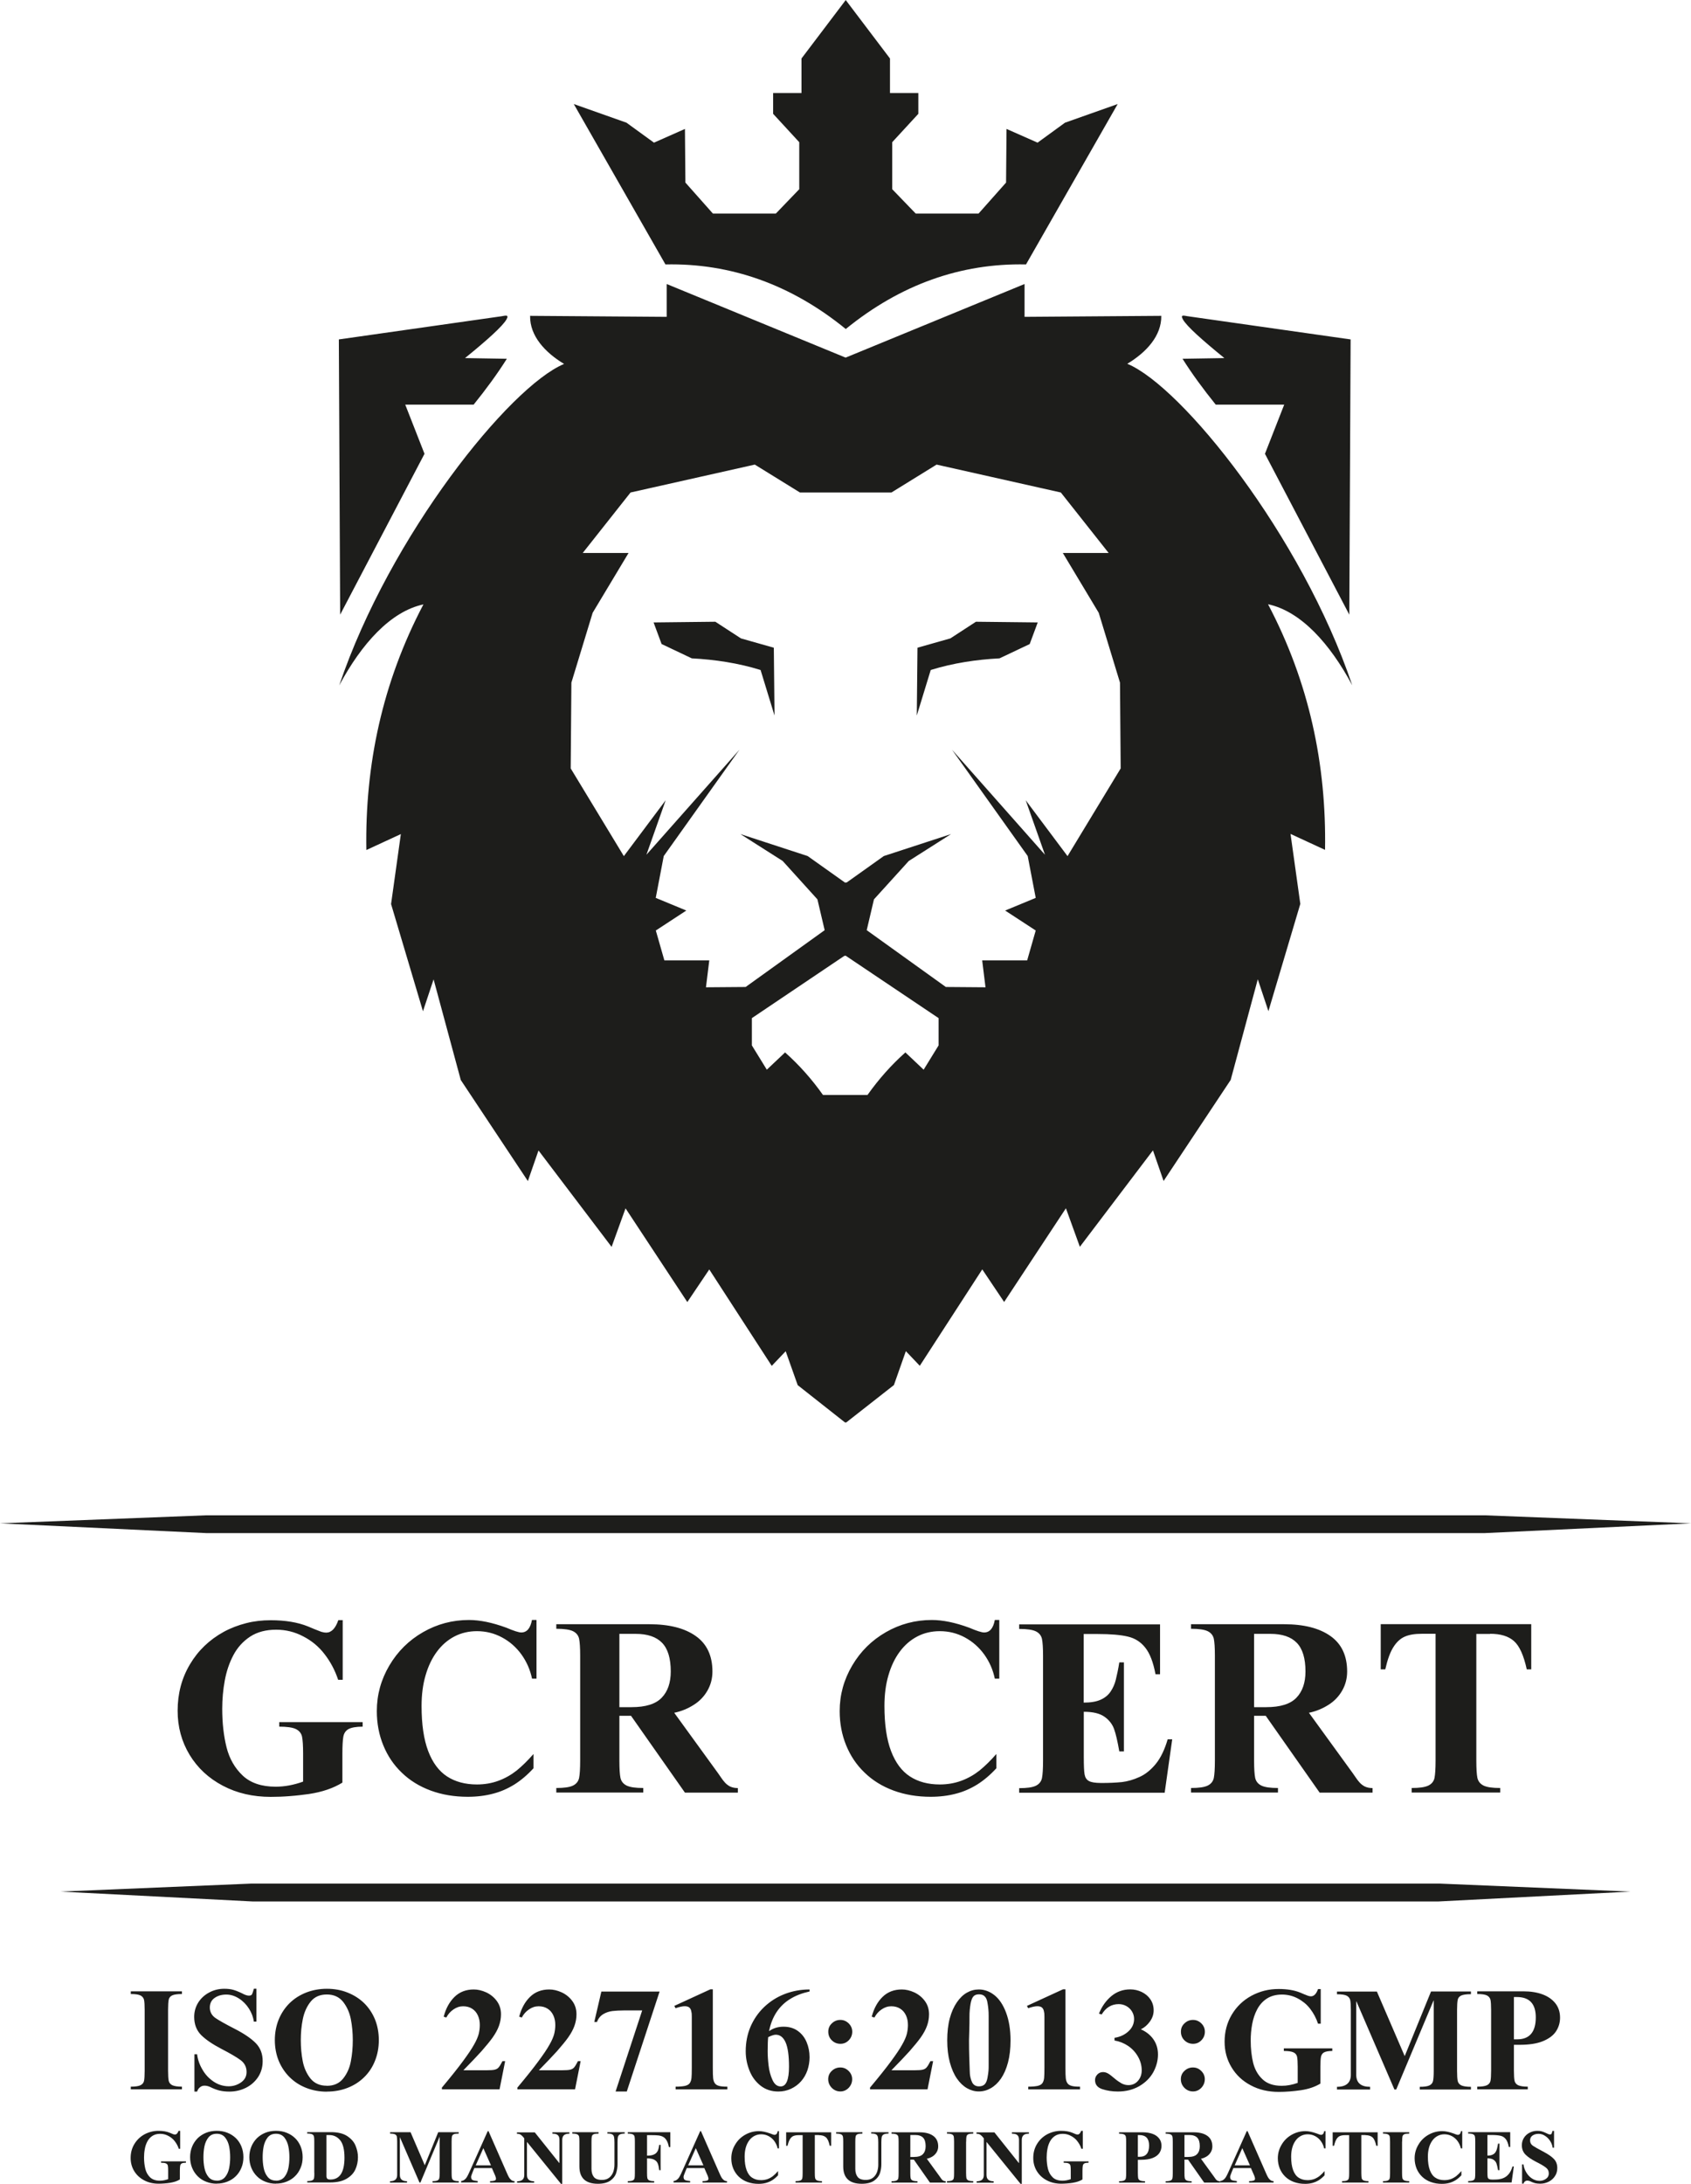 <?xml version="1.0" encoding="UTF-8"?> <svg xmlns="http://www.w3.org/2000/svg" id="katman_1" data-name="katman 1" viewBox="0 0 219.53 283.33"><defs><style> .cls-1 { fill-rule: evenodd; } .cls-1, .cls-2 { fill: #1d1d1b; stroke-width: 0px; } </style></defs><path class="cls-1" d="M109.77,123.99l12.08,8.11v3.54s-1.94,3.15-1.94,3.15l-2.37-2.24c-1.81,1.61-3.45,3.45-4.92,5.52h-2.89s-2.89,0-2.89,0c-1.46-2.07-3.11-3.91-4.92-5.52l-2.37,2.24-1.94-3.15v-3.54s11.99-8.07,11.99-8.07l.17-.03ZM103.83,63.9h5.95s5.95,0,5.95,0l5.86-3.62,16.13,3.62,6.21,7.85h-5.95s4.66,7.76,4.66,7.76l2.76,9.06.09,11.13-6.9,11.38-5.43-7.25,2.5,7.07-12.07-13.63,9.83,13.8,1.04,5.43-3.97,1.64,3.97,2.59-1.11,3.88h-5.84s.43,3.49.43,3.49l-5.15-.04-10.27-7.37.94-4,4.52-4.98,5.49-3.49-8.73,2.85-4.82,3.43-.21.02-4.86-3.45-8.73-2.85,5.49,3.49,4.51,4.98.94,4-10.26,7.37-5.15.04.43-3.49h-5.83s-1.11-3.88-1.11-3.88l3.96-2.59-3.97-1.64,1.04-5.43,9.83-13.8-12.08,13.63,2.5-7.07-5.43,7.25-6.9-11.38.09-11.13,2.76-9.06,4.66-7.76h-5.95s6.21-7.85,6.21-7.85l16.13-3.62,5.86,3.62ZM133.68,83.56l1.04-2.8-8.02-.09-3.32,2.16-4.27,1.21-.09,8.8,1.81-5.91c2.94-.91,5.93-1.35,8.93-1.51l3.93-1.86ZM85.89,83.56l-1.04-2.8,8.02-.09,3.32,2.16,4.27,1.21.09,8.8-1.81-5.91c-2.94-.91-5.93-1.35-8.93-1.51l-3.92-1.86ZM65.13,41.03c.42-.06,1-.27.63.4-.49.89-2.58,2.75-5.39,5.03l5.43.09c-1.22,1.94-2.68,3.93-4.31,5.95h-8.88s2.5,6.38,2.5,6.38l-10.95,20.87-.17-35.71,21.15-3.01ZM68.8,40.98l17.75.13v-4.26s23.23,9.55,23.23,9.55l23.23-9.55v4.26s17.75-.13,17.75-.13c.04,2.6-1.95,4.74-4.41,6.22,7.07,2.94,22.62,22.24,29.2,41.71-2.89-5.39-6.66-9.6-10.93-10.51,5.34,10.14,7.59,20.8,7.4,31.87l-4.48-2.07,1.27,9.08-4.14,13.92-1.38-4.14-3.52,13.06-8.71,13.11-1.38-3.97-9.49,12.51-1.81-5-8.02,12.16-2.84-4.23-8.11,12.51-1.81-1.9-1.55,4.4-6.15,4.82c-.06.05-.18.04-.24,0l-6.1-4.81-1.56-4.4-1.81,1.9-8.11-12.51-2.85,4.23-8.02-12.16-1.81,5-9.49-12.51-1.38,3.97-8.71-13.11-3.53-13.06-1.38,4.14-4.14-13.91,1.27-9.08-4.48,2.07c-.18-11.06,2.07-21.72,7.41-31.87-4.27.91-8.04,5.12-10.93,10.51,6.58-19.47,22.13-38.77,29.19-41.71-2.47-1.49-4.45-3.63-4.41-6.22ZM154.19,41.03l21.15,3.01-.17,35.71-10.95-20.87,2.5-6.38h-8.89c-1.63-2.02-3.09-4.01-4.31-5.95l5.43-.09c-2.8-2.28-4.9-4.13-5.39-5.03-.37-.67.2-.46.62-.4ZM109.79,0l5.75,7.59v4.48s3.68,0,3.68,0v2.7s-3.39,3.68-3.39,3.68v6.1s3.05,3.16,3.05,3.16h8.16s3.57-4.02,3.57-4.02l.06-6.96,4.03,1.78,3.56-2.59,6.84-2.42-11.9,20.81c-8.46-.18-16.31,2.61-23.4,8.38-7.09-5.77-14.95-8.56-23.41-8.38l-11.9-20.81,6.84,2.42,3.57,2.59,4.02-1.78.06,6.96,3.57,4.02h8.17s3.04-3.16,3.04-3.16v-6.1s-3.39-3.68-3.39-3.68v-2.7s3.68,0,3.68,0v-4.48s5.75-7.59,5.75-7.59Z"></path><polygon class="cls-1" points="26.72 196.61 109.74 196.61 192.8 196.61 219.53 197.65 192.69 198.92 109.77 198.92 26.84 198.92 0 197.65 26.72 196.61"></polygon><polygon class="cls-1" points="32.67 244.39 109.74 244.39 186.86 244.39 211.67 245.43 186.75 246.71 109.77 246.71 32.78 246.71 7.86 245.43 32.67 244.39"></polygon><path class="cls-2" d="M193.45,212h-1.79s0,16.44,0,16.44c0,1.06.05,1.8.14,2.24.1.44.36.77.79.99.45.22,1.17.32,2.17.32v.59s-11.49,0-11.49,0v-.59c.99,0,1.7-.1,2.15-.31.44-.21.71-.54.81-.99.09-.45.14-1.2.14-2.27v-16.44s-1.77,0-1.77,0c-.92,0-1.66.12-2.23.37-.57.25-1.06.7-1.47,1.35-.42.65-.77,1.62-1.06,2.9h-.59s0-5.87,0-5.87h19.54s0,5.87,0,5.87h-.58c-.4-1.83-.95-3.05-1.67-3.68-.71-.63-1.74-.94-3.09-.94M162.81,222.63v5.81c0,1.05.05,1.8.14,2.24.1.44.36.77.79.99.45.22,1.17.32,2.17.32v.59s-11.29,0-11.29,0v-.59c1,0,1.72-.1,2.16-.31.43-.21.7-.54.8-.99.09-.45.14-1.2.14-2.27v-13.6c0-1.03-.05-1.77-.14-2.2-.1-.43-.36-.76-.78-.97-.42-.21-1.15-.32-2.18-.32v-.59s12.08,0,12.08,0c2.57,0,4.58.51,6.02,1.53,1.45,1.02,2.17,2.56,2.17,4.61,0,.9-.22,1.73-.65,2.48-.43.75-1.03,1.38-1.79,1.85-.76.48-1.59.83-2.52,1.02l5.69,7.84c.12.18.24.35.36.52.19.28.35.49.48.63.19.23.43.42.71.57.3.14.64.21,1.02.21v.59s-6.87,0-6.87,0l-7-9.97h-1.51ZM162.81,212v9.5s1.58,0,1.58,0c1.84,0,3.14-.41,3.92-1.23.78-.81,1.17-1.95,1.17-3.4,0-1.69-.37-2.93-1.12-3.71-.75-.78-1.89-1.17-3.44-1.17h-2.11ZM140.69,212v8.91c.9,0,1.63-.12,2.19-.37.56-.25.99-.6,1.3-1.06.31-.46.53-.96.67-1.51.07-.3.15-.64.23-1.02.08-.38.16-.8.23-1.26h.6s0,11.55,0,11.55h-.6c-.23-1.31-.45-2.28-.68-2.91-.23-.63-.65-1.17-1.25-1.59-.61-.43-1.5-.64-2.68-.64v5.87c0,1.08.03,1.83.1,2.24.07.41.25.7.56.87.16.09.37.15.61.19.25.04.58.07.99.07.53,0,1.01-.01,1.44-.03.43-.02.86-.05,1.26-.09.74-.09,1.5-.31,2.27-.66.78-.35,1.48-.92,2.12-1.7.64-.79,1.15-1.85,1.54-3.19h.59s-.98,6.93-.98,6.93h-18.89s0-.59,0-.59c1,0,1.72-.1,2.16-.31.43-.21.7-.54.8-.99.09-.45.14-1.2.14-2.27v-13.6c0-1.03-.05-1.77-.14-2.2-.1-.43-.36-.76-.78-.97-.42-.21-1.15-.32-2.18-.32v-.59s18.29,0,18.29,0v6.47s-.59,0-.59,0c-.29-1.55-.73-2.7-1.33-3.45-.59-.75-1.35-1.23-2.28-1.44-.92-.22-2.23-.33-3.92-.33h-1.79ZM129.73,210.19v7.61s-.58,0-.58,0c-.24-1.14-.69-2.18-1.37-3.13-.68-.94-1.52-1.68-2.52-2.22-1.01-.54-2.08-.81-3.25-.81-1.07,0-2.05.23-2.93.69-.88.46-1.64,1.12-2.27,1.97-.64.86-1.13,1.89-1.47,3.07-.35,1.19-.52,2.51-.52,3.98,0,2.4.29,4.35.86,5.85.57,1.5,1.39,2.6,2.45,3.29,1.06.69,2.35,1.04,3.88,1.04.99,0,1.92-.16,2.79-.48.87-.32,1.66-.77,2.38-1.34.71-.58,1.43-1.29,2.17-2.13v1.85c-.8.87-1.63,1.57-2.49,2.11-.86.53-1.78.94-2.77,1.19-.98.26-2.08.4-3.27.4-1.75,0-3.35-.27-4.82-.81-1.46-.54-2.71-1.31-3.75-2.32-1.05-1-1.84-2.18-2.4-3.55-.56-1.37-.84-2.85-.84-4.44,0-2.12.55-4.09,1.63-5.92,1.08-1.83,2.54-3.27,4.37-4.32,1.83-1.05,3.82-1.58,5.96-1.58,1.41,0,3.04.33,4.88,1.01.95.41,1.6.61,1.91.61.73,0,1.19-.54,1.39-1.62h.58ZM80.41,222.63v5.81c0,1.05.05,1.8.14,2.24.1.44.36.77.79.99.45.22,1.17.32,2.17.32v.59s-11.29,0-11.29,0v-.59c1,0,1.72-.1,2.16-.31.43-.21.7-.54.8-.99.09-.45.14-1.2.14-2.27v-13.6c0-1.03-.05-1.77-.14-2.2-.1-.43-.36-.76-.78-.97-.42-.21-1.15-.32-2.18-.32v-.59s12.08,0,12.08,0c2.57,0,4.58.51,6.02,1.53,1.45,1.02,2.17,2.56,2.17,4.61,0,.9-.22,1.73-.65,2.48-.43.75-1.03,1.38-1.79,1.85-.76.48-1.59.83-2.52,1.02l5.69,7.84c.12.18.24.35.36.52.19.28.35.49.48.63.19.23.43.42.71.57.3.14.64.21,1.02.21v.59s-6.87,0-6.87,0l-7-9.97h-1.51ZM80.41,212v9.5s1.58,0,1.58,0c1.84,0,3.14-.41,3.92-1.23.78-.81,1.17-1.95,1.17-3.4,0-1.69-.37-2.93-1.12-3.71-.75-.78-1.89-1.17-3.44-1.17h-2.11ZM69.65,210.19v7.61s-.58,0-.58,0c-.24-1.14-.69-2.18-1.37-3.13-.68-.94-1.52-1.68-2.53-2.22-1.01-.54-2.08-.81-3.25-.81-1.07,0-2.05.23-2.93.69-.88.46-1.64,1.12-2.27,1.97-.64.86-1.13,1.89-1.47,3.07-.35,1.19-.52,2.51-.52,3.98,0,2.4.29,4.35.86,5.85.57,1.5,1.39,2.6,2.45,3.29,1.06.69,2.36,1.04,3.88,1.04.99,0,1.92-.16,2.79-.48.87-.32,1.66-.77,2.38-1.34.71-.58,1.43-1.29,2.17-2.13v1.85c-.8.87-1.63,1.57-2.49,2.11-.86.53-1.78.94-2.77,1.19-.98.26-2.08.4-3.27.4-1.75,0-3.36-.27-4.82-.81-1.46-.54-2.71-1.31-3.75-2.32-1.05-1-1.84-2.18-2.4-3.55-.56-1.37-.84-2.85-.84-4.44,0-2.12.55-4.09,1.63-5.92,1.08-1.83,2.54-3.27,4.37-4.32,1.83-1.05,3.82-1.58,5.96-1.58,1.41,0,3.04.33,4.88,1.01.95.41,1.6.61,1.91.61.73,0,1.19-.54,1.39-1.62h.58ZM44.49,210.19v7.76s-.59,0-.59,0c-.41-1.23-1-2.34-1.76-3.32-.37-.49-.79-.92-1.25-1.31-.46-.38-.97-.72-1.54-1.01-1.08-.57-2.25-.86-3.5-.86-1.33,0-2.46.3-3.38.9-.92.61-1.64,1.4-2.17,2.4-.53,1-.9,2.1-1.12,3.3-.22,1.19-.33,2.41-.33,3.65,0,1.86.19,3.53.56,5.01.37,1.47,1.07,2.69,2.09,3.66,1.02.96,2.45,1.45,4.29,1.45,1.15,0,2.34-.22,3.56-.66v-3.64c0-1.02-.05-1.75-.14-2.2-.1-.44-.37-.77-.8-.98-.44-.21-1.16-.31-2.16-.31v-.59s10.83,0,10.83,0v.59c-.84,0-1.45.11-1.85.32-.36.21-.58.54-.66.99-.08.45-.12,1.18-.12,2.18v3.77c-1.18.73-2.63,1.22-4.35,1.48-.81.11-1.63.21-2.46.27-.84.07-1.67.1-2.49.1-1.16,0-2.26-.12-3.29-.36-1.04-.24-2.01-.6-2.94-1.09-1.84-.97-3.27-2.3-4.31-4.01-1.03-1.71-1.55-3.61-1.55-5.71,0-2.23.53-4.24,1.6-6.03,1.06-1.79,2.53-3.19,4.38-4.21.92-.5,1.9-.87,2.92-1.13,1.02-.26,2.08-.38,3.19-.38,1.89,0,3.5.27,4.82.8l.81.34.92.36c.27.08.48.11.64.11.68,0,1.21-.54,1.58-1.62h.59Z"></path><path class="cls-2" d="M196.54,265.33v3.34c0,.61.03,1.05.08,1.3.06.26.21.45.46.58.26.12.68.19,1.26.19v.35s-6.56,0-6.56,0v-.35c.58,0,1-.06,1.25-.18.25-.12.41-.31.47-.57.05-.26.08-.7.08-1.32v-7.91c0-.6-.03-1.03-.08-1.28-.06-.25-.21-.44-.45-.57-.25-.13-.67-.19-1.27-.19v-.35s5.99,0,5.99,0c.94,0,1.76.13,2.47.39.71.26,1.27.65,1.68,1.16.41.52.61,1.14.61,1.87,0,.66-.18,1.25-.53,1.78-.35.53-.92.95-1.7,1.27-.78.32-1.79.47-3.03.47h-.73ZM196.54,259.11v5.49h.42c1.61,0,2.42-.95,2.42-2.85,0-1.76-.82-2.64-2.46-2.64h-.38ZM182.37,266.76l3.41-8.37h5.18s0,.35,0,.35c-.6,0-1.02.06-1.27.18-.25.12-.4.31-.45.57-.05.26-.08.69-.08,1.29v7.91c0,.61.03,1.05.08,1.3.06.26.21.45.46.58.26.12.68.19,1.26.19v.35s-6.64,0-6.64,0v-.35c.58,0,1-.06,1.25-.18.25-.12.41-.31.47-.57.06-.26.09-.7.09-1.31v-9.14s-.04.04-.04.04l-4.83,11.51h-.23s-4.92-11.4-4.92-11.4l-.04-.04v9.52c0,1.05.6,1.57,1.8,1.57v.35s-4.3,0-4.3,0v-.35c1.2,0,1.8-.53,1.8-1.57v-8.4c0-.6-.03-1.03-.08-1.28-.06-.25-.21-.44-.45-.57-.25-.13-.67-.19-1.27-.19v-.35s5.18,0,5.18,0l3.61,8.37ZM171.46,258.06v4.51s-.35,0-.35,0c-.24-.72-.58-1.36-1.02-1.93-.22-.28-.46-.54-.73-.76-.27-.22-.57-.42-.89-.59-.63-.33-1.31-.5-2.04-.5-.77,0-1.43.18-1.96.52-.54.35-.95.82-1.26,1.4-.31.58-.52,1.22-.65,1.92-.13.69-.19,1.4-.19,2.12,0,1.08.11,2.05.32,2.91.22.86.62,1.57,1.22,2.13.59.56,1.42.84,2.49.84.67,0,1.36-.13,2.07-.38v-2.11c0-.59-.03-1.02-.08-1.28-.06-.26-.21-.45-.47-.57-.26-.12-.68-.18-1.25-.18v-.34s6.29,0,6.29,0v.34c-.48,0-.84.06-1.08.19-.21.12-.34.32-.39.58-.05.26-.07.69-.07,1.27v2.19c-.69.42-1.53.71-2.53.86-.47.07-.95.12-1.43.16-.49.04-.97.06-1.45.06-.67,0-1.31-.07-1.92-.21-.6-.14-1.17-.35-1.71-.64-1.07-.56-1.9-1.34-2.5-2.34-.6-.99-.9-2.1-.9-3.32,0-1.3.31-2.46.93-3.51.62-1.04,1.47-1.86,2.55-2.45.54-.29,1.1-.51,1.69-.66.6-.15,1.21-.22,1.86-.22,1.1,0,2.04.16,2.8.47l.47.2.53.21c.16.05.28.07.38.07.39,0,.7-.32.92-.94h.35ZM154.88,265.18c-.43,0-.8-.15-1.11-.45-.31-.3-.46-.68-.46-1.12s.15-.79.46-1.08c.31-.3.68-.45,1.11-.45.41,0,.77.15,1.08.45.3.3.46.66.46,1.08,0,.43-.15.8-.45,1.11-.3.31-.66.46-1.08.46ZM154.88,271.36c-.44,0-.81-.16-1.12-.47-.3-.31-.46-.68-.46-1.12,0-.42.15-.78.46-1.07.31-.3.68-.45,1.11-.45s.77.15,1.08.45c.3.3.46.65.46,1.07s-.15.8-.45,1.12c-.3.31-.66.47-1.08.47ZM143.01,261.37l-.34-.11c.38-.94.92-1.69,1.61-2.27.7-.58,1.52-.87,2.45-.87.52,0,1.01.11,1.48.33.47.23.85.54,1.13.95.28.41.43.89.43,1.44,0,.51-.16.99-.48,1.44-.32.45-.71.79-1.18,1.02.7.31,1.24.74,1.63,1.3.39.56.59,1.21.59,1.96,0,.81-.21,1.57-.61,2.31-.41.73-1.01,1.33-1.81,1.8-.8.46-1.73.7-2.8.7-.73,0-1.4-.11-2.02-.31-.62-.21-.93-.6-.93-1.18,0-.27.1-.51.3-.72.2-.21.45-.31.74-.31.24,0,.46.07.68.2.22.13.49.35.82.63.14.12.29.24.47.36.18.12.33.21.44.28.28.14.57.22.88.22.51,0,.93-.19,1.25-.56.32-.38.48-.83.48-1.35,0-.62-.16-1.22-.48-1.78-.32-.57-.75-1.03-1.29-1.4-.54-.36-1.12-.59-1.76-.7v-.35c.72-.11,1.32-.39,1.81-.84.49-.45.73-.99.73-1.61,0-.34-.09-.66-.27-.96-.18-.3-.43-.54-.74-.71-.31-.17-.64-.25-.99-.25-.94,0-1.69.46-2.23,1.38ZM138.32,258.12v10.17c0,.64.01,1.08.04,1.34.03.26.09.48.21.65.11.17.29.29.55.36.25.07.62.1,1.09.1v.35s-6.72,0-6.72,0v-.35c.52,0,.93-.04,1.22-.1.29-.07.5-.19.61-.35.12-.17.2-.39.23-.67.01-.12.02-.29.03-.52,0-.23.01-.5.01-.81v-6.22s0-.16,0-.16v-.13s0-.11,0-.11c0-.12,0-.23-.01-.34,0-.1-.02-.2-.04-.28-.03-.24-.11-.42-.24-.55-.13-.13-.34-.2-.63-.2-.29,0-.69.09-1.19.26l-.16-.3,4.68-2.15h.31ZM127.1,270.7c.31,0,.56-.09.74-.27.17-.18.29-.46.36-.85.07-.38.11-.69.13-.91.02-.22.02-.49.02-.79v-3.17c0-.48,0-.98,0-1.51,0-.53,0-1.07,0-1.64,0-.33-.01-.62-.04-.89-.02-.26-.06-.51-.1-.74-.06-.43-.18-.72-.37-.9-.17-.18-.41-.27-.74-.27-.31,0-.54.08-.71.25-.17.17-.29.48-.38.93-.05.26-.08.53-.11.81-.03.28-.04.59-.04.92,0,.58,0,1.12-.02,1.62-.01.5-.02.98-.04,1.42,0,.77.01,1.48.03,2.12.02.65.04,1.23.06,1.74,0,.36.03.68.09.95.06.27.14.5.24.69.18.32.46.49.87.49ZM127.07,271.36c-.53,0-1.04-.14-1.53-.42-.49-.28-.93-.7-1.31-1.25-.38-.55-.69-1.25-.92-2.1-.23-.86-.34-1.81-.34-2.86s.11-2.03.33-2.85c.22-.82.53-1.51.92-2.08.39-.57.83-.99,1.31-1.26.49-.28,1-.41,1.55-.41.72,0,1.4.25,2.02.74.62.49,1.13,1.25,1.51,2.26.38,1.02.58,2.22.58,3.6,0,1.08-.11,2.04-.33,2.87-.22.84-.53,1.53-.91,2.09-.39.56-.83.97-1.32,1.25-.49.28-1.01.42-1.55.42ZM120.43,271.09h-7.48s0-.23,0-.23c1.18-1.41,2.09-2.55,2.72-3.41.32-.43.6-.83.86-1.21.25-.37.45-.7.6-.97.31-.54.5-1,.6-1.38.09-.37.14-.76.14-1.16,0-.45-.08-.86-.25-1.23-.17-.37-.41-.66-.74-.87-.32-.21-.72-.32-1.17-.32-.44,0-.86.13-1.26.41-.4.27-.7.62-.93,1.05l-.35-.11c.28-1.06.74-1.91,1.4-2.56.66-.65,1.5-.97,2.51-.97.52,0,1.07.13,1.62.38.55.26,1.01.63,1.37,1.12.36.49.54,1.06.54,1.72,0,.52-.09,1.01-.26,1.49-.17.48-.44.98-.82,1.52-.34.48-.83,1.07-1.45,1.78-.56.62-1.35,1.45-2.35,2.47h3.07c.43,0,.76-.02.97-.07.22-.05.39-.14.52-.29.13-.15.3-.42.5-.82h.35s-.73,3.68-.73,3.68ZM109.1,265.18c-.43,0-.8-.15-1.11-.45-.31-.3-.46-.68-.46-1.12,0-.43.15-.79.46-1.08.31-.3.68-.45,1.11-.45.41,0,.77.15,1.08.45.3.3.46.66.46,1.08,0,.43-.15.8-.45,1.11-.3.31-.66.46-1.08.46ZM109.1,271.36c-.44,0-.81-.16-1.12-.47-.3-.31-.46-.68-.46-1.12,0-.42.15-.78.46-1.07.31-.3.68-.45,1.11-.45s.77.15,1.08.45c.3.3.46.65.46,1.07,0,.43-.15.8-.45,1.12-.3.31-.66.47-1.08.47ZM99.73,264.3c-.02.18-.04.41-.05.7-.01.28-.02.66-.02,1.14,0,.57.04,1.19.12,1.86.08.67.24,1.29.5,1.86.26.57.61.85,1.07.85.72,0,1.08-.86,1.08-2.57,0-1.43-.15-2.48-.44-3.14-.29-.66-.72-1-1.28-1-.22,0-.54.1-.97.31ZM105.1,258.12v.27c-.96.21-1.8.53-2.51.97-.71.43-1.3,1-1.77,1.7-.46.7-.79,1.52-.98,2.48.54-.39,1.16-.58,1.88-.58.72,0,1.34.18,1.84.54.51.36.89.84,1.15,1.45.26.61.39,1.27.39,1.97,0,.59-.1,1.16-.28,1.7-.19.54-.46,1.01-.82,1.42-.36.41-.79.73-1.3.97-.51.24-1.07.36-1.66.36-.88,0-1.65-.25-2.29-.75-.64-.5-1.13-1.15-1.45-1.96-.32-.8-.49-1.64-.49-2.51,0-1.15.21-2.21.62-3.18.42-.97,1-1.82,1.77-2.56.77-.73,1.66-1.3,2.67-1.69,1.01-.39,2.09-.59,3.23-.59ZM92.54,258.12v10.17c0,.64.01,1.08.04,1.34.03.26.09.48.21.65.11.17.29.29.55.36.25.07.62.1,1.09.1v.35s-6.72,0-6.72,0v-.35c.52,0,.93-.04,1.22-.1.29-.07.5-.19.61-.35.12-.17.2-.39.23-.67.01-.12.02-.29.03-.52,0-.23.01-.5.01-.81v-6.22s0-.16,0-.16v-.13s0-.11,0-.11c0-.12,0-.23-.01-.34,0-.1-.02-.2-.04-.28-.03-.24-.11-.42-.24-.55-.13-.13-.34-.2-.63-.2-.29,0-.69.09-1.19.26l-.16-.3,4.68-2.15h.31ZM79.92,271.36l3.45-10.51h-2.38c-.57,0-1.08.03-1.5.08-.43.06-.83.19-1.19.41-.36.22-.63.55-.8,1.01h-.35s.92-3.95.92-3.95h7.56s-4.26,12.97-4.26,12.97h-1.45ZM74.65,271.09h-7.48s0-.23,0-.23c1.18-1.41,2.09-2.55,2.72-3.41.32-.43.6-.83.86-1.21.25-.37.45-.7.6-.97.31-.54.5-1,.6-1.38.09-.37.14-.76.14-1.16,0-.45-.08-.86-.25-1.23-.17-.37-.41-.66-.74-.87-.32-.21-.72-.32-1.17-.32-.44,0-.86.13-1.26.41-.4.27-.7.62-.93,1.05l-.34-.11c.28-1.06.74-1.91,1.4-2.56.66-.65,1.5-.97,2.51-.97.52,0,1.07.13,1.62.38.55.26,1.01.63,1.37,1.12.36.49.54,1.06.54,1.72,0,.52-.09,1.01-.26,1.49-.17.48-.44.98-.82,1.52-.34.48-.83,1.07-1.45,1.78-.56.62-1.35,1.45-2.35,2.47h3.07c.43,0,.76-.02.98-.07.22-.05.39-.14.52-.29.13-.15.3-.42.5-.82h.35s-.73,3.68-.73,3.68ZM64.85,271.09h-7.48s0-.23,0-.23c1.18-1.41,2.09-2.55,2.72-3.41.32-.43.6-.83.86-1.21.25-.37.45-.7.6-.97.31-.54.5-1,.6-1.38.09-.37.14-.76.14-1.16,0-.45-.08-.86-.25-1.23-.17-.37-.41-.66-.74-.87-.32-.21-.72-.32-1.17-.32-.44,0-.86.13-1.26.41-.4.27-.7.62-.93,1.05l-.34-.11c.28-1.06.74-1.91,1.4-2.56.66-.65,1.5-.97,2.51-.97.52,0,1.07.13,1.62.38.55.26,1.01.63,1.37,1.12.36.49.54,1.06.54,1.72,0,.52-.09,1.01-.26,1.49-.17.48-.44.98-.82,1.52-.34.48-.83,1.07-1.45,1.78-.56.62-1.35,1.45-2.35,2.47h3.07c.43,0,.76-.02.98-.07.22-.05.39-.14.52-.29.13-.15.3-.42.5-.82h.35s-.73,3.68-.73,3.68ZM42.43,270.63c.9,0,1.61-.31,2.11-.93.5-.62.85-1.38,1.01-2.26.17-.88.25-1.79.25-2.73,0-.93-.08-1.83-.25-2.71-.17-.88-.51-1.63-1.01-2.27-.51-.63-1.21-.95-2.11-.95s-1.61.31-2.11.94c-.5.63-.83,1.38-1.01,2.26-.18.88-.26,1.79-.26,2.72,0,.94.08,1.85.25,2.73.17.88.51,1.63,1.01,2.26.51.62,1.21.93,2.11.93ZM42.43,271.39c-.94,0-1.83-.16-2.65-.48-.83-.32-1.55-.78-2.17-1.39-.61-.6-1.09-1.32-1.43-2.14-.33-.82-.5-1.72-.5-2.68,0-.96.17-1.85.5-2.67.34-.82.81-1.53,1.41-2.12.6-.59,1.32-1.05,2.15-1.38.83-.32,1.73-.49,2.69-.49.97,0,1.87.16,2.69.49.83.33,1.54.78,2.15,1.37.6.59,1.07,1.29,1.41,2.11.33.82.5,1.72.5,2.69,0,.97-.17,1.87-.5,2.69-.33.83-.8,1.54-1.41,2.13-.61.6-1.33,1.06-2.16,1.38-.82.32-1.72.48-2.68.48ZM33.29,258.06v4.24s-.34,0-.34,0c-.07-.57-.28-1.13-.62-1.67-.34-.54-.78-.99-1.31-1.33-.53-.34-1.08-.51-1.64-.51-.59,0-1.09.14-1.51.43-.42.29-.63.71-.63,1.25,0,.56.24,1.01.71,1.35.45.31,1.28.78,2.51,1.41,1.23.63,2.14,1.25,2.74,1.86.6.61.9,1.39.9,2.33,0,.78-.2,1.47-.59,2.07-.4.6-.93,1.07-1.59,1.4-.67.33-1.38.49-2.15.49-.48,0-.91-.05-1.28-.14-.37-.09-.79-.25-1.25-.48-.24-.1-.47-.15-.69-.15-.23,0-.43.07-.6.22-.17.13-.29.32-.36.55h-.35s0-4.84,0-4.84h.35c.08.68.31,1.35.7,2,.36.63.84,1.14,1.45,1.55.6.4,1.26.6,1.96.6.58,0,1.11-.17,1.59-.5.48-.34.72-.78.72-1.35,0-.64-.26-1.16-.77-1.54-.51-.38-1.35-.87-2.51-1.47-1.15-.6-2.03-1.2-2.63-1.8-.59-.6-.89-1.39-.89-2.34,0-.69.18-1.31.53-1.87.36-.56.83-.99,1.44-1.31.6-.32,1.25-.47,1.94-.47.43,0,.81.04,1.14.13.32.09.71.24,1.16.46.37.2.66.3.89.3.21,0,.35-.06.41-.18.06-.12.14-.36.24-.72h.34ZM21.82,260.76v7.91c0,.61.03,1.05.08,1.3.06.26.21.45.46.58.26.12.68.19,1.26.19v.35s-6.64,0-6.64,0v-.35c.58,0,1-.06,1.25-.18.25-.12.41-.31.47-.57.05-.26.08-.7.08-1.32v-7.91c0-.6-.03-1.03-.08-1.28-.06-.25-.21-.44-.45-.57-.25-.13-.67-.19-1.27-.19v-.35s6.64,0,6.64,0v.35c-.6,0-1.02.06-1.27.18-.25.12-.4.31-.45.57-.05.26-.08.69-.08,1.29Z"></path><path class="cls-2" d="M193.1,277.02v2.66c.27,0,.49-.03.65-.11.17-.07.29-.18.39-.31.09-.14.16-.29.2-.45.02-.09.04-.19.07-.3.03-.12.05-.24.07-.38h.18s0,3.45,0,3.45h-.18c-.07-.39-.13-.68-.2-.87-.07-.19-.19-.35-.38-.48-.18-.13-.45-.19-.8-.19v1.75c0,.32.01.55.03.67.02.12.08.21.17.26.05.02.11.04.18.06.07.01.17.02.29.02.16,0,.3,0,.43-.01.13,0,.26-.02.38-.03.22-.03.45-.09.68-.2.23-.11.44-.27.63-.51.19-.23.35-.55.46-.95h.18s-.29,2.07-.29,2.07h-5.64s0-.18,0-.18c.3,0,.51-.03.64-.09.13-.06.21-.16.24-.29.03-.13.04-.36.04-.68v-4.06c0-.31-.01-.53-.04-.66-.03-.13-.11-.23-.23-.29-.13-.06-.34-.1-.65-.1v-.18s5.46,0,5.46,0v1.93s-.18,0-.18,0c-.09-.47-.22-.81-.4-1.03-.18-.22-.4-.37-.68-.43-.28-.06-.66-.1-1.17-.1h-.53ZM189.83,276.48v2.27s-.18,0-.18,0c-.07-.34-.21-.65-.41-.93-.2-.28-.45-.5-.75-.66-.3-.16-.62-.24-.97-.24-.32,0-.61.07-.88.21-.26.14-.49.33-.68.59-.19.26-.34.56-.44.92-.1.36-.15.75-.15,1.19,0,.72.09,1.3.26,1.75.17.45.41.78.73.98.32.21.7.31,1.16.31.29,0,.57-.05.84-.14.26-.1.49-.23.71-.4.21-.17.43-.39.65-.64v.55c-.24.26-.49.47-.74.63-.26.16-.53.28-.82.36-.29.08-.62.12-.98.12-.52,0-1-.08-1.44-.24-.43-.16-.81-.39-1.12-.69-.31-.3-.55-.65-.72-1.06-.16-.41-.25-.85-.25-1.32,0-.63.16-1.22.49-1.77.32-.55.76-.98,1.31-1.29.55-.31,1.14-.47,1.78-.47.42,0,.91.1,1.46.3.28.12.48.18.57.18.22,0,.36-.16.41-.48h.18ZM182.02,277.87v4.06c0,.32.01.54.04.67.03.13.11.23.24.3.13.06.35.1.65.1v.18s-3.41,0-3.41,0v-.18c.3,0,.51-.03.64-.09.13-.06.21-.16.24-.29.03-.13.04-.36.04-.68v-4.06c0-.31-.02-.53-.04-.66-.03-.13-.11-.23-.23-.29-.13-.06-.34-.1-.65-.1v-.18s3.41,0,3.41,0v.18c-.31,0-.53.03-.65.09-.13.06-.2.16-.23.29-.03.13-.04.35-.04.66ZM177.27,277.02h-.54v4.91c0,.32.02.54.04.67.03.13.11.23.24.3.13.06.35.1.65.1v.18s-3.43,0-3.43,0v-.18c.29,0,.51-.03.64-.09.13-.06.21-.16.24-.29.03-.13.04-.36.04-.68v-4.91h-.53c-.27,0-.5.04-.67.11-.17.07-.32.21-.44.4-.12.2-.23.48-.32.87h-.18s0-1.75,0-1.75h5.84s0,1.75,0,1.75h-.18c-.12-.55-.28-.91-.5-1.1-.21-.19-.52-.28-.92-.28ZM172.08,276.48v2.27s-.18,0-.18,0c-.07-.34-.21-.65-.41-.93-.2-.28-.45-.5-.75-.66-.3-.16-.62-.24-.97-.24-.32,0-.61.07-.88.21-.26.14-.49.33-.68.59-.19.26-.34.56-.44.92-.1.36-.15.75-.15,1.19,0,.72.09,1.3.26,1.75.17.45.41.78.73.98.32.21.7.31,1.16.31.29,0,.57-.05.83-.14.26-.1.49-.23.71-.4.21-.17.43-.39.65-.64v.55c-.24.26-.49.47-.74.63-.26.16-.53.28-.82.36-.29.08-.62.12-.98.12-.52,0-1-.08-1.44-.24-.43-.16-.81-.39-1.12-.69-.31-.3-.55-.65-.72-1.06-.16-.41-.25-.85-.25-1.32,0-.63.16-1.22.49-1.77.32-.55.76-.98,1.31-1.29.55-.31,1.14-.47,1.78-.47.42,0,.91.1,1.46.3.28.12.48.18.57.18.22,0,.36-.16.41-.48h.18ZM162.27,280.95l-.99-2.23-.99,2.23h1.97ZM162.41,281.3h-2.29s-.22.53-.22.53c-.13.32-.2.52-.2.61,0,.22.07.36.2.42.13.06.36.1.67.13v.18s-2.17,0-2.17,0v-.18c.15-.02.29-.07.42-.16.13-.09.23-.2.31-.33.04-.06.08-.13.12-.21.04-.08.09-.17.13-.26l.19-.42,2.29-5.1h.1s2.39,5.44,2.39,5.44c.1.23.18.4.26.54.07.13.16.24.29.35.12.11.27.16.44.16v.18s-3.18,0-3.18,0v-.18c.22,0,.41-.02.55-.06.15-.04.22-.12.22-.26,0-.08-.03-.21-.1-.39l-.43-.98ZM153.77,280.2v1.74c0,.31.01.54.04.67.03.13.11.23.24.3.13.06.35.1.65.1v.18s-3.37,0-3.37,0v-.18c.3,0,.51-.03.64-.09.13-.06.21-.16.24-.29.03-.13.04-.36.04-.68v-4.06c0-.31-.01-.53-.04-.66-.03-.13-.11-.23-.23-.29-.13-.06-.34-.1-.65-.1v-.18s3.61,0,3.61,0c.77,0,1.37.15,1.8.46.43.31.65.76.65,1.38,0,.27-.07.52-.2.74-.13.22-.31.41-.53.55-.23.14-.48.25-.75.3l1.7,2.34c.04.05.07.1.11.16.06.08.11.15.14.19.06.07.13.12.21.17.09.04.19.06.31.06v.18s-2.05,0-2.05,0l-2.09-2.98h-.45ZM153.77,277.02v2.84h.47c.55,0,.94-.12,1.17-.37.23-.24.35-.58.35-1.02,0-.51-.11-.88-.33-1.11-.22-.23-.57-.35-1.03-.35h-.63ZM147.72,280.22v1.72c0,.31.02.54.04.67.03.13.11.23.24.3.13.06.35.1.65.1v.18s-3.37,0-3.37,0v-.18c.3,0,.51-.03.64-.09.13-.06.21-.16.24-.29.03-.13.04-.36.04-.68v-4.06c0-.31-.01-.53-.04-.66-.03-.13-.11-.23-.23-.29-.13-.06-.34-.1-.65-.1v-.18s3.07,0,3.07,0c.48,0,.91.07,1.27.2.37.13.65.33.86.6.21.26.31.59.31.96,0,.34-.09.64-.27.92-.18.27-.47.49-.87.65-.4.16-.92.24-1.56.24h-.38ZM147.72,277.02v2.82h.22c.83,0,1.24-.49,1.24-1.46,0-.91-.42-1.36-1.26-1.36h-.2ZM140.57,276.48v2.32s-.18,0-.18,0c-.12-.37-.3-.7-.53-.99-.11-.15-.24-.28-.38-.39-.14-.11-.29-.22-.46-.3-.32-.17-.67-.26-1.05-.26-.4,0-.73.09-1.01.27-.27.18-.49.42-.65.72-.16.3-.27.63-.33.98-.07.36-.1.72-.1,1.09,0,.56.06,1.05.17,1.5.11.44.32.8.62,1.09.3.29.73.43,1.28.43.34,0,.7-.07,1.06-.2v-1.09c0-.3-.02-.52-.04-.66-.03-.13-.11-.23-.24-.29-.13-.06-.35-.09-.64-.09v-.18s3.23,0,3.23,0v.18c-.25,0-.43.03-.55.09-.11.06-.17.16-.2.3-.02.13-.04.35-.04.65v1.13c-.35.22-.79.36-1.3.44-.24.04-.49.06-.74.08-.25.02-.5.03-.74.03-.35,0-.67-.04-.98-.11-.31-.07-.6-.18-.88-.33-.55-.29-.98-.69-1.29-1.2-.31-.51-.46-1.08-.46-1.7,0-.67.16-1.27.48-1.8.32-.53.75-.95,1.31-1.26.28-.15.57-.26.87-.34.31-.08.62-.12.95-.12.57,0,1.05.08,1.44.24l.24.1.27.11c.08.02.14.03.19.03.2,0,.36-.16.47-.48h.18ZM129.08,276.65l3.19,4h.02v-3.01c0-.28-.07-.49-.21-.61-.14-.13-.38-.19-.71-.19v-.18s2.21,0,2.21,0v.18c-.33,0-.57.07-.71.2-.14.13-.22.34-.22.61v5.7s-.16,0-.16,0l-4.4-5.42h-.02v4.28c0,.54.31.81.93.81v.18s-2.21,0-2.21,0v-.18c.62,0,.93-.27.93-.81v-4.77c-.1-.12-.18-.22-.25-.29-.07-.07-.14-.13-.2-.17-.12-.08-.28-.13-.5-.13v-.18s2.3,0,2.3,0ZM125.42,277.87v4.06c0,.32.02.54.04.67.03.13.11.23.24.3.13.06.35.1.65.1v.18s-3.41,0-3.41,0v-.18c.3,0,.51-.03.64-.09.13-.06.21-.16.24-.29.03-.13.04-.36.04-.68v-4.06c0-.31-.02-.53-.04-.66-.03-.13-.11-.23-.23-.29-.13-.06-.34-.1-.65-.1v-.18s3.41,0,3.41,0v.18c-.31,0-.52.03-.65.09-.13.06-.2.16-.23.29-.03.13-.04.35-.04.66ZM118.18,280.2v1.74c0,.31.01.54.04.67.03.13.11.23.24.3.13.06.35.1.65.1v.18s-3.37,0-3.37,0v-.18c.3,0,.51-.03.64-.09.13-.06.21-.16.24-.29.03-.13.04-.36.04-.68v-4.06c0-.31-.01-.53-.04-.66-.03-.13-.11-.23-.23-.29-.13-.06-.34-.1-.65-.1v-.18s3.61,0,3.61,0c.77,0,1.37.15,1.8.46.43.31.65.76.65,1.38,0,.27-.07.52-.2.74-.13.22-.31.41-.53.55-.23.14-.48.25-.75.3l1.7,2.34c.03.05.07.1.11.16.06.08.11.15.14.19.06.07.13.12.21.17.09.04.19.06.3.06v.18s-2.05,0-2.05,0l-2.09-2.98h-.45ZM118.18,277.02v2.84h.47c.55,0,.94-.12,1.17-.37.23-.24.35-.58.35-1.02,0-.51-.11-.88-.33-1.11-.22-.23-.57-.35-1.03-.35h-.63ZM113.1,276.83v-.18s2.25,0,2.25,0v.18c-.29,0-.5.04-.63.11-.13.07-.21.18-.25.32-.03.15-.05.38-.05.69v2.86c0,.39-.06.77-.18,1.15-.12.37-.37.7-.75.97-.38.27-.92.41-1.62.41-1.6,0-2.4-.75-2.4-2.25v-3.21c0-.31-.01-.53-.04-.66-.03-.13-.11-.23-.23-.29-.13-.06-.34-.1-.65-.1v-.18s3.41,0,3.41,0v.18c-.31,0-.52.03-.65.09-.13.06-.2.16-.23.29-.03.13-.04.35-.04.66v3.55c0,.42.1.77.3,1.03.2.26.55.39,1.06.39.39,0,.7-.1.94-.29.24-.19.41-.44.52-.73.1-.3.16-.6.16-.93v-2.94c0-.3-.02-.53-.05-.68-.04-.15-.11-.27-.24-.34-.12-.07-.33-.11-.62-.11ZM106.32,277.02h-.54v4.91c0,.32.01.54.04.67.03.13.11.23.24.3.13.06.35.1.65.1v.18s-3.43,0-3.43,0v-.18c.29,0,.51-.03.64-.09.13-.06.21-.16.24-.29.03-.13.04-.36.04-.68v-4.91h-.53c-.27,0-.5.04-.67.11-.17.07-.32.21-.44.4-.12.2-.23.48-.32.87h-.18s0-1.75,0-1.75h5.84s0,1.75,0,1.75h-.18c-.12-.55-.28-.91-.5-1.1-.21-.19-.52-.28-.92-.28ZM101.13,276.48v2.27s-.18,0-.18,0c-.07-.34-.21-.65-.41-.93-.2-.28-.45-.5-.75-.66-.3-.16-.62-.24-.97-.24-.32,0-.61.07-.88.21-.26.14-.49.33-.68.59-.19.26-.34.56-.44.92-.1.36-.15.75-.15,1.19,0,.72.09,1.3.26,1.75.17.45.41.78.73.98.32.21.7.31,1.16.31.29,0,.57-.05.83-.14.26-.1.5-.23.71-.4.21-.17.43-.39.65-.64v.55c-.24.26-.49.47-.74.63-.26.16-.53.28-.82.36-.29.08-.62.12-.98.12-.52,0-1-.08-1.44-.24-.43-.16-.81-.39-1.12-.69-.31-.3-.55-.65-.72-1.06-.17-.41-.25-.85-.25-1.32,0-.63.16-1.22.49-1.77.32-.55.76-.98,1.31-1.29.55-.31,1.14-.47,1.78-.47.42,0,.91.1,1.46.3.28.12.48.18.57.18.22,0,.36-.16.41-.48h.18ZM91.32,280.95l-.99-2.23-.99,2.23h1.97ZM91.45,281.3h-2.29s-.22.53-.22.53c-.13.32-.2.52-.2.61,0,.22.07.36.2.42.13.06.36.1.66.13v.18s-2.16,0-2.16,0v-.18c.15-.02.29-.07.42-.16.13-.09.23-.2.31-.33.04-.06.08-.13.12-.21.04-.08.09-.17.13-.26l.19-.42,2.29-5.1h.1s2.39,5.44,2.39,5.44c.1.23.18.4.26.54.07.13.16.24.29.35.12.11.27.16.44.16v.18s-3.18,0-3.18,0v-.18c.22,0,.41-.02.55-.06.15-.04.22-.12.22-.26,0-.08-.03-.21-.1-.39l-.43-.98ZM84,280.04v1.89c0,.31.01.54.04.67.03.13.11.23.24.3.13.06.35.1.65.1v.18s-3.43,0-3.43,0v-.18c.3,0,.51-.03.64-.09.13-.06.21-.16.24-.29.03-.13.04-.36.04-.68v-4.06c0-.31-.01-.53-.04-.66-.03-.13-.11-.23-.23-.29-.13-.06-.34-.1-.65-.1v-.18s5.52,0,5.52,0v1.93s-.18,0-.18,0c-.07-.35-.16-.64-.29-.85-.12-.21-.27-.37-.45-.47-.17-.1-.37-.16-.6-.19-.23-.03-.53-.04-.91-.04h-.59v2.66c.31,0,.57-.03.77-.1.2-.07.35-.16.45-.28.11-.12.19-.26.24-.42.05-.14.09-.35.12-.6h.18s0,3.29,0,3.29h-.18c-.04-.37-.1-.66-.19-.87-.08-.21-.23-.37-.45-.49-.1-.05-.23-.1-.39-.13-.16-.03-.34-.05-.55-.05ZM78.85,276.83v-.18s2.25,0,2.25,0v.18c-.29,0-.5.04-.63.11-.13.07-.21.18-.25.32-.03.15-.05.38-.05.69v2.86c0,.39-.06.77-.18,1.15-.12.37-.37.7-.75.97-.38.27-.92.41-1.62.41-1.6,0-2.4-.75-2.4-2.25v-3.21c0-.31-.01-.53-.04-.66-.03-.13-.11-.23-.23-.29-.13-.06-.34-.1-.65-.1v-.18s3.41,0,3.41,0v.18c-.31,0-.52.03-.65.09-.13.06-.2.16-.23.29-.03.13-.04.35-.04.66v3.55c0,.42.1.77.3,1.03.2.26.55.39,1.06.39.39,0,.7-.1.94-.29.24-.19.41-.44.52-.73.1-.3.16-.6.16-.93v-2.94c0-.3-.02-.53-.05-.68-.04-.15-.11-.27-.24-.34-.12-.07-.33-.11-.62-.11ZM69.41,276.65l3.2,4h.02v-3.01c0-.28-.07-.49-.21-.61-.14-.13-.38-.19-.71-.19v-.18s2.21,0,2.21,0v.18c-.33,0-.57.07-.71.2-.14.13-.22.34-.22.61v5.7s-.16,0-.16,0l-4.4-5.42h-.02v4.28c0,.54.31.81.93.81v.18s-2.21,0-2.21,0v-.18c.62,0,.93-.27.93-.81v-4.77c-.1-.12-.18-.22-.25-.29-.07-.07-.14-.13-.2-.17-.12-.08-.28-.13-.5-.13v-.18s2.3,0,2.3,0ZM63.74,280.95l-.99-2.23-.99,2.23h1.97ZM63.87,281.3h-2.29s-.22.53-.22.53c-.13.32-.2.52-.2.61,0,.22.07.36.2.42.13.06.36.1.66.13v.18s-2.16,0-2.16,0v-.18c.15-.02.29-.07.42-.16.13-.09.23-.2.31-.33.04-.06.08-.13.12-.21.04-.08.09-.17.13-.26l.19-.42,2.29-5.1h.1s2.39,5.44,2.39,5.44c.1.23.18.4.26.54.07.13.16.24.29.35.12.11.27.16.44.16v.18s-3.18,0-3.18,0v-.18c.22,0,.41-.02.55-.06.15-.04.22-.12.22-.26,0-.08-.03-.21-.1-.39l-.43-.98ZM55.14,280.95l1.75-4.3h2.66s0,.18,0,.18c-.31,0-.52.03-.65.09-.13.06-.2.16-.23.29-.03.13-.04.35-.04.66v4.06c0,.32.01.54.04.67.03.13.11.23.24.3.13.06.35.1.65.1v.18s-3.41,0-3.41,0v-.18c.3,0,.51-.03.64-.09.13-.06.21-.16.24-.29.03-.13.05-.36.05-.68v-4.69s-.02.02-.02.02l-2.48,5.91h-.12s-2.53-5.85-2.53-5.85l-.02-.02v4.89c0,.54.31.81.93.81v.18s-2.21,0-2.21,0v-.18c.62,0,.93-.27.93-.81v-4.32c0-.31-.02-.53-.04-.66-.03-.13-.11-.23-.23-.29-.13-.06-.34-.1-.65-.1v-.18s2.66,0,2.66,0l1.85,4.3ZM42.38,277.02v5.32c0,.16.04.28.12.35.08.07.21.1.39.1,1.22,0,1.83-.95,1.83-2.84,0-1.05-.19-1.8-.55-2.25-.37-.45-.84-.68-1.4-.68h-.39ZM40.8,281.93v-4.06c0-.31-.01-.53-.04-.66-.03-.13-.11-.23-.23-.29-.13-.06-.34-.1-.65-.1v-.18s3.08,0,3.08,0c.89,0,1.6.17,2.13.52.52.35.89.77,1.08,1.27.2.49.3.98.3,1.46,0,.57-.11,1.1-.34,1.6-.23.5-.62.9-1.16,1.21-.54.31-1.24.47-2.1.47h-2.98s0-.18,0-.18c.3,0,.51-.03.64-.09.13-.06.21-.16.24-.29.03-.13.04-.36.04-.68ZM35.83,282.94c.46,0,.82-.16,1.09-.48.26-.32.43-.71.52-1.16.09-.45.13-.92.13-1.4,0-.47-.04-.94-.13-1.39-.09-.45-.26-.84-.52-1.17-.26-.32-.62-.49-1.09-.49-.47,0-.82.16-1.08.48-.25.32-.43.71-.52,1.16-.09.45-.13.92-.13,1.4,0,.48.04.95.13,1.4.09.45.26.84.52,1.16.26.32.62.48,1.08.48ZM35.83,283.33c-.48,0-.94-.08-1.36-.25-.43-.16-.8-.4-1.11-.71-.31-.31-.56-.68-.73-1.1-.17-.42-.26-.88-.26-1.38,0-.49.09-.95.26-1.37.17-.42.42-.78.72-1.09.31-.3.68-.54,1.1-.71.43-.17.89-.25,1.38-.25.5,0,.96.08,1.38.25.43.17.79.4,1.1.7.31.3.55.66.72,1.08.17.42.26.88.26,1.38,0,.5-.08.96-.26,1.38-.17.42-.41.79-.73,1.1-.31.31-.68.54-1.11.71-.42.17-.88.25-1.38.25ZM28.14,282.94c.47,0,.82-.16,1.09-.48.26-.32.43-.71.52-1.16.09-.45.13-.92.13-1.4,0-.47-.04-.94-.13-1.39-.09-.45-.26-.84-.52-1.17-.26-.32-.62-.49-1.09-.49s-.82.16-1.08.48c-.25.32-.43.71-.52,1.16-.09.45-.13.92-.13,1.4,0,.48.04.95.13,1.4.09.45.26.84.52,1.16.26.32.62.48,1.08.48ZM28.14,283.33c-.48,0-.94-.08-1.36-.25-.43-.16-.8-.4-1.11-.71-.31-.31-.56-.68-.73-1.1-.17-.42-.26-.88-.26-1.38,0-.49.09-.95.26-1.37.17-.42.42-.78.72-1.09.31-.3.68-.54,1.1-.71.43-.17.89-.25,1.38-.25s.96.08,1.38.25c.43.17.79.4,1.1.7.31.3.55.66.72,1.08.17.42.26.88.26,1.38s-.08.96-.26,1.38c-.17.42-.41.79-.73,1.1-.31.31-.68.54-1.11.71-.42.17-.88.25-1.38.25ZM23.39,276.48v2.32s-.18,0-.18,0c-.12-.37-.3-.7-.53-.99-.11-.15-.24-.28-.38-.39-.14-.11-.29-.22-.46-.3-.32-.17-.67-.26-1.05-.26-.4,0-.73.09-1.01.27-.27.18-.49.42-.65.72-.16.3-.27.63-.33.98-.07.36-.1.72-.1,1.09,0,.56.06,1.05.17,1.5.11.44.32.8.62,1.09.31.29.73.43,1.28.43.34,0,.7-.07,1.06-.2v-1.09c0-.3-.01-.52-.04-.66-.03-.13-.11-.23-.24-.29-.13-.06-.35-.09-.64-.09v-.18s3.23,0,3.23,0v.18c-.25,0-.43.03-.55.09-.11.06-.17.16-.2.3-.02.13-.04.35-.04.65v1.13c-.35.22-.79.36-1.3.44-.24.04-.49.06-.74.08-.25.02-.5.03-.74.03-.35,0-.67-.04-.98-.11-.31-.07-.6-.18-.88-.33-.55-.29-.98-.69-1.29-1.2-.31-.51-.46-1.08-.46-1.7,0-.67.16-1.27.48-1.8.32-.53.75-.95,1.31-1.26.28-.15.57-.26.87-.34.31-.08.62-.12.95-.12.57,0,1.05.08,1.44.24l.24.1.27.11c.08.02.14.03.19.03.2,0,.36-.16.47-.48h.18Z"></path><path class="cls-2" d="M201.75,276.48v2.18s-.18,0-.18,0c-.04-.29-.14-.58-.32-.86-.17-.28-.4-.51-.67-.68-.27-.18-.55-.26-.84-.26s-.56.07-.78.22c-.22.15-.32.36-.32.64,0,.29.12.52.37.69.23.16.66.4,1.29.73.63.33,1.1.64,1.41.96.31.31.46.71.46,1.2,0,.4-.1.76-.31,1.06-.2.31-.48.55-.82.72-.34.17-.71.25-1.1.25-.25,0-.47-.03-.66-.07-.19-.05-.4-.13-.64-.25-.12-.05-.24-.08-.36-.08s-.22.04-.31.11c-.09.07-.15.16-.19.28h-.18s0-2.49,0-2.49h.18c.04.35.16.69.36,1.03.19.32.43.59.74.79.31.21.65.31,1.01.31.3,0,.57-.09.81-.26.25-.17.37-.4.37-.69,0-.33-.13-.59-.4-.79-.26-.2-.69-.45-1.29-.75-.59-.31-1.04-.61-1.35-.93-.3-.31-.46-.71-.46-1.2,0-.35.09-.67.27-.96.18-.29.43-.51.74-.67.31-.16.64-.24,1-.24.22,0,.41.02.58.07.17.05.37.12.6.24.19.1.34.16.46.16.11,0,.18-.03.21-.09.03-.06.07-.18.12-.37h.18Z"></path></svg> 